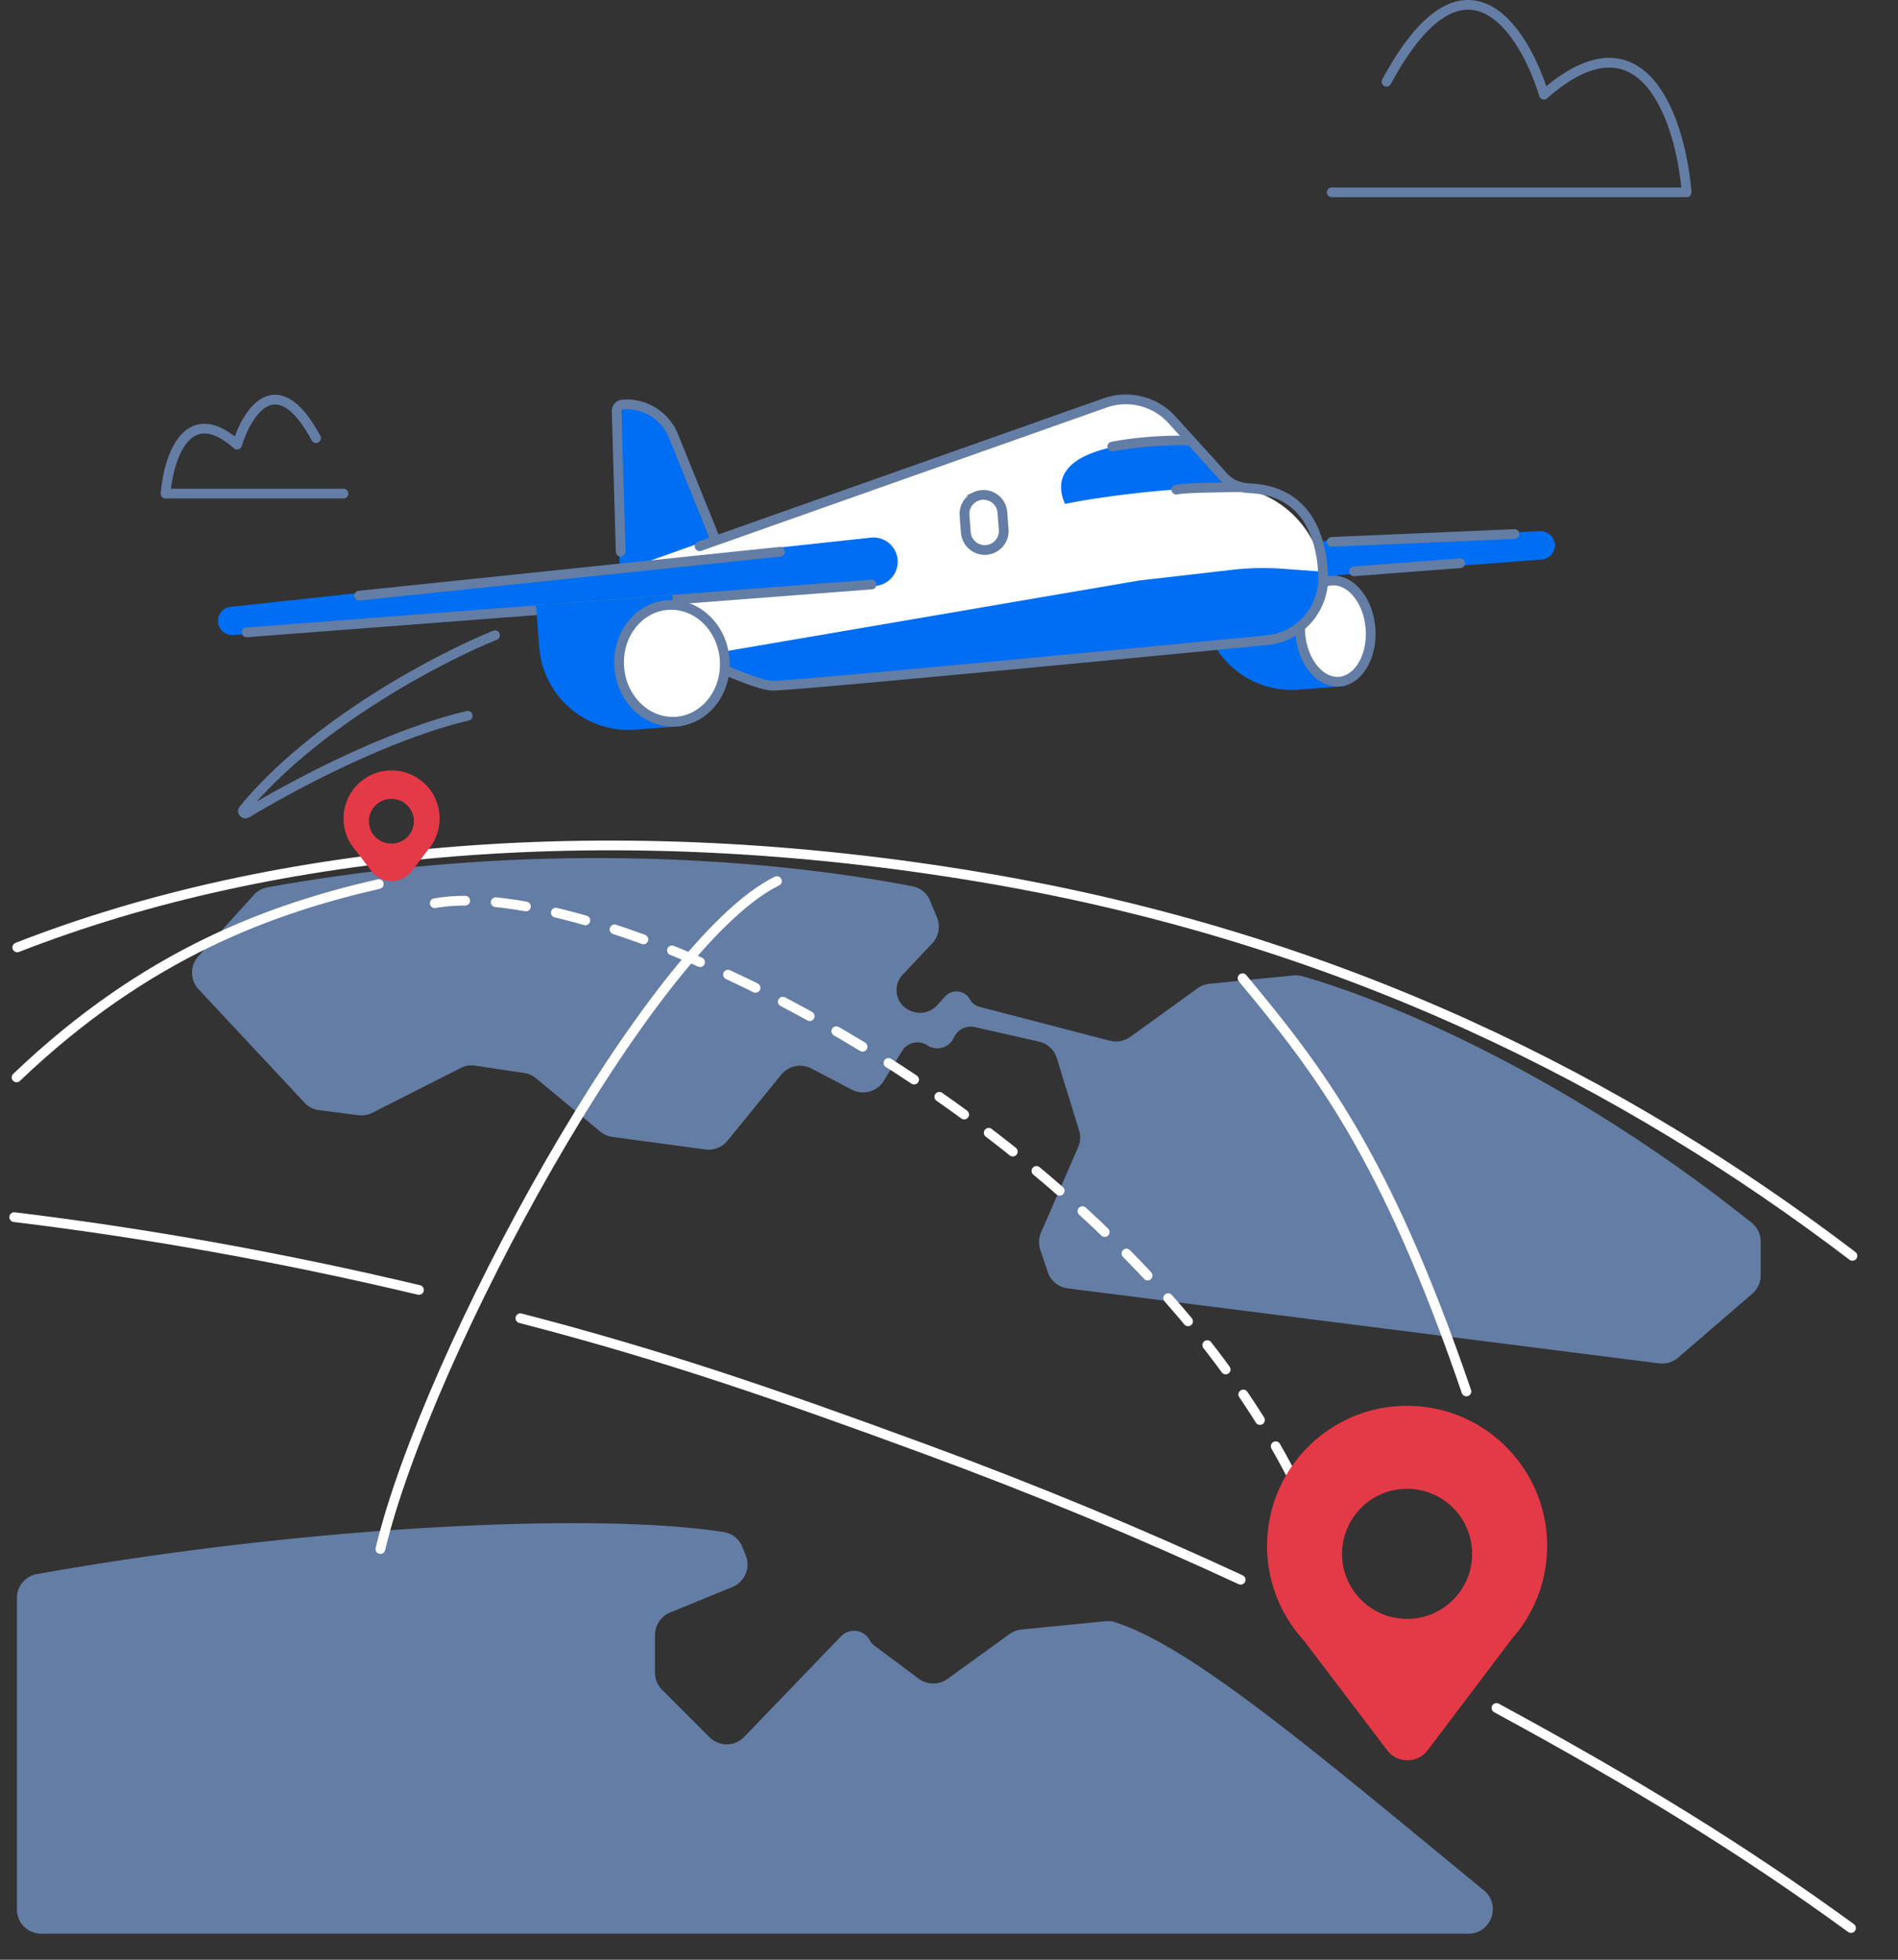 <svg xmlns="http://www.w3.org/2000/svg" width="589" height="608" fill="none"><rect width="100%" height="100%" fill="#333333" stroke="none"/><path fill="#006EF2" d="m207.581 131.378 14.235 35.621-28.978 29.556-1.843-70.803 6.726-.515a9.81 9.81 0 0 1 9.86 6.141m165.073 50.32 42.313-3.241 2.634 34.395-14.593 1.118c-15.309 1.172-28.67-10.288-29.842-25.597z"/><path fill="#fff" stroke="#647DA4" stroke-width="3.019" d="M425.309 194.964c.342 4.468-.661 8.552-2.483 11.537-1.824 2.987-4.391 4.774-7.208 4.99s-5.627-1.16-7.885-3.834c-2.255-2.673-3.869-6.556-4.211-11.025-.342-4.468.661-8.552 2.483-11.536 1.824-2.988 4.391-4.775 7.209-4.991s5.626 1.16 7.884 3.835c2.256 2.672 3.869 6.555 4.211 11.024Z"/><path fill="#006EF2" d="M482.5 168.865a4.406 4.406 0 0 0-4.593-4.065l-199.575 9.044a7.519 7.519 0 1 0 .914 15.008l199.197-15.256a4.407 4.407 0 0 0 4.057-4.731"/><path fill="#fff" d="m199.245 174.839 140.229-49.735a25.28 25.28 0 0 1 27.84 7.61l14.67 17.551 6.41 1.901a31.415 31.415 0 0 1 22.475 29.382c.198 8.407-6.138 15.536-14.51 16.327L235.32 213.101l-42.529-16.365z"/><path stroke="#647DA4" stroke-width="3.019" d="m311.48 164.359-.412-5.378c-.314-4.095-4.617-6.62-8.345-4.896a5.89 5.89 0 0 0-3.4 5.795l.412 5.377a5.89 5.89 0 0 0 11.745-.898Z"/><path fill="#006EF2" d="M67.667 192.977a4.406 4.406 0 0 1 3.92-4.717l198.625-21.455a7.52 7.52 0 1 1 1.381 14.973L72.397 197.034a4.406 4.406 0 0 1-4.73-4.057m262.844-36.631c9.875-2.1 34.331-5.433 52.421-5.055-3.191-2.033-9.011-10.09-12.453-14.084-25.908-1.226-46.548 4.363-39.968 19.139"/><path fill="#647DA4" d="M344.851 137.081a1.509 1.509 0 0 0 .619 2.955zm24.402-1.873c-10.794-.329-20.727 1.103-24.402 1.873l.619 2.955c3.474-.728 13.167-2.131 23.691-1.811zm-4.466 15.21a1.509 1.509 0 1 0 .523 2.973zm20.184-.817c-1.986.051-4 .087-5.966.122-1.963.035-3.88.069-5.661.116-3.523.094-6.636.241-8.557.579l.523 2.973c1.662-.293 4.545-.44 8.114-.534 1.765-.047 3.668-.081 5.635-.116 1.964-.035 3.99-.071 5.99-.122z"/><path stroke="#647DA4" stroke-linecap="round" stroke-width="3.019" d="M270.474 181.341 76.54 196.194m336.73-28.075 56.716-2.429m-16.848 9.038-32.948 2.524m-178.169-6.066-130.566 13.613m110.299-17.984-12.748-31.548a15.7 15.7 0 0 0-15.755-9.772v0a2.05 2.05 0 0 0-1.89 2.101l1.258 43.581"/><path fill="#006EF2" d="m389.974 199.074-151.483 13.882-23.729-9.127 138.764-23.736 28.814-3.307a84 84 0 0 1 15.674-.33l12.026.871-1.684 11.675-7.622 7.652z"/><path stroke="#647DA4" stroke-linecap="round" stroke-width="3.019" d="m217.111 169.481 125.8-44.468a19.38 19.38 0 0 1 20.823 5.266l16.1 17.786c1.976 2.184 4.839 3.264 7.781 3.393 8.611.379 20.404 4.021 22.745 23.49l.222 2.909c.806 10.514-6.918 19.739-17.413 20.757-58.498 5.673-148.85 14.286-153.587 14.124-5.286-.181-24.534-9.103-33.497-13.542"/><path fill="#006EF2" d="m166.337 187.826 42.3-3.24 3.115 40.673-14.58 1.116c-15.309 1.173-28.671-10.287-29.843-25.596z"/><path fill="#fff" stroke="#647DA4" stroke-width="3.019" d="M224.873 204.543c.776 10.126-6.064 18.662-14.966 19.343-8.903.682-16.962-6.712-17.738-16.838-.775-10.125 6.064-18.661 14.967-19.343 8.902-.681 16.962 6.713 17.737 16.838Z"/><path stroke="#647DA4" stroke-linecap="round" stroke-linejoin="round" stroke-width="3.019" d="M153.624 197.072c-17.256 6.985-56.013 27.243-78.064 54.085-.558.679.248 1.585 1 1.13 14.657-8.87 43.945-24.408 68.581-30.221M413.27 59.667h110.132c-1.748-21.56-13.053-57.805-44.286-30.3-6.152-20.105-24.532-49.053-48.838-4.015M106.611 153.144H51.374c.877-10.814 6.547-28.992 22.212-15.197 3.085-10.083 12.304-24.602 24.494-2.014"/><path stroke="#fff" stroke-linecap="round" stroke-width="3.019" d="M5.36 293.932c79.827-31.232 184.852-41.081 299.718-21.665 111.916 18.917 199.625 64.004 269.78 117.359M161.49 408.972c44.266 11.485 79.038 23.492 125.692 40.636 34.405 12.644 66.972 26.203 97.828 40.501m-254.997-89.906c-42.803-10.182-85.182-17.687-125.6-22.589m459.983 152.275c43.286 23.481 76.781 44.078 110.02 68.283"/><path fill="#647DA4" d="M94.487 342.1 61.63 306.922a7.547 7.547 0 0 1-.087-10.208l17.203-19.057a7.53 7.53 0 0 1 4.243-2.361c89.464-16.115 164.363-7.259 200.21-.32 2.461.476 4.489 2.17 5.445 4.488l2.131 5.17a7.55 7.55 0 0 1-1.485 8.053l-9.174 9.733a6.94 6.94 0 0 0 2.875 11.353l.24.079a7.26 7.26 0 0 0 7.684-2.047l2.375-2.648c2.187-2.438 6.128-1.982 7.699.892a4.74 4.74 0 0 0 2.972 2.318l40.482 10.517a7.54 7.54 0 0 0 6.316-1.186l20.896-15.093a7.55 7.55 0 0 1 3.676-1.392l26.089-2.58a7.3 7.3 0 0 1 2.7.228c26.411 7.453 82.049 30.618 139.459 76.49a7.5 7.5 0 0 1 2.81 5.858v10.46a7.55 7.55 0 0 1-2.621 5.717l-23.019 19.831a7.54 7.54 0 0 1-5.874 1.769l-183.52-23.263a7.55 7.55 0 0 1-6.204-5.08l-2.314-6.879a7.55 7.55 0 0 1 .234-5.419l11.507-26.419a7.55 7.55 0 0 0 .291-5.241l-6.921-22.401a7.55 7.55 0 0 0-5.546-5.133l-19.885-4.497a5.74 5.74 0 0 0-6.478 3.197l-.059.126c-1.438 3.122-5.317 4.233-8.19 2.346a5.62 5.62 0 0 0-7.881 1.767l-5.629 9.218a7.547 7.547 0 0 1-9.933 2.756l-12.571-6.562a7.545 7.545 0 0 0-9.345 1.926l-16.666 20.477a7.55 7.55 0 0 1-6.862 2.715l-28.843-3.893a7.54 7.54 0 0 1-3.81-1.672l-19.88-16.501a7.56 7.56 0 0 0-3.698-1.656l-15.176-2.282a7.54 7.54 0 0 0-4.535.731l-27.37 13.875a7.54 7.54 0 0 1-4.361.756l-12.177-1.543a7.54 7.54 0 0 1-4.566-2.335m361.199 257.825H12.793a7.546 7.546 0 0 1-7.546-7.546v-96.618c0-3.639 2.597-6.763 6.18-7.401 88.585-15.783 176.983-18.958 213.42-12.982 2.474.406 4.497 2.11 5.453 4.428l1.107 2.684a7.547 7.547 0 0 1-4.115 9.86l-19.346 7.929a7.55 7.55 0 0 0-4.685 6.983v11.663c0 2.001.795 3.921 2.211 5.336l14.705 14.706a7.547 7.547 0 0 0 10.773-.103l30.059-31.224c2.597-2.697 7.065-2.099 8.861 1.186.383.7.912 1.309 1.551 1.786l13.676 10.196a7.55 7.55 0 0 0 8.929.068l19.285-13.929a7.54 7.54 0 0 1 3.676-1.392l26.089-2.58c.915-.091 1.821-.026 2.699.245 23.947 7.366 64.085 41.727 114.704 83.248 5.496 4.508 2.315 13.457-4.793 13.457"/><path stroke="#fff" stroke-linecap="round" stroke-linejoin="round" stroke-width="3.019" d="M241.119 273.354c-39.275 19.127-108.628 146.82-123.075 207.235m-.488-206.322c-32.475 7.478-71.678 21.036-112.415 59.999m380.452-30.775c23.614 28.403 44.434 55.046 69.474 128.202"/><path fill="#E43946" fill-rule="evenodd" d="M136.423 253.935a14.84 14.84 0 0 1-2.184 7.772h.036l-.212.281a15 15 0 0 1-1.366 1.807l-4.858 6.424c-3.155 4.174-9.424 4.181-12.588.014l-4.747-6.25a15 15 0 0 1-1.636-2.155l-.092-.121h.017a14.84 14.84 0 0 1-2.184-7.772c0-8.232 6.674-14.906 14.907-14.906s14.907 6.674 14.907 14.906m-14.907 7.772a6.922 6.922 0 1 0 0-13.844 6.923 6.923 0 1 0 0 13.844" clip-rule="evenodd"/><path stroke="#fff" stroke-dasharray="9.48 9.48" stroke-linecap="round" stroke-width="3.019" d="M134.919 280.214c64.063-11.246 270.334 99.489 285.921 241.503"/><path fill="#E43946" fill-rule="evenodd" d="M480.114 479.602c0 8.3-2.327 16.057-6.365 22.654h.106l-.627.829a43.6 43.6 0 0 1-3.968 5.248l-26.201 34.656c-3.156 4.174-9.425 4.18-12.589.013L404.572 508.9a43.6 43.6 0 0 1-4.784-6.301l-.261-.343h.048a43.25 43.25 0 0 1-6.366-22.654c0-23.998 19.455-43.453 43.453-43.453s43.452 19.455 43.452 43.453m-43.452 22.654c11.144 0 20.178-9.034 20.178-20.178s-9.034-20.178-20.178-20.178-20.178 9.034-20.178 20.178 9.034 20.178 20.178 20.178" clip-rule="evenodd"/></svg>